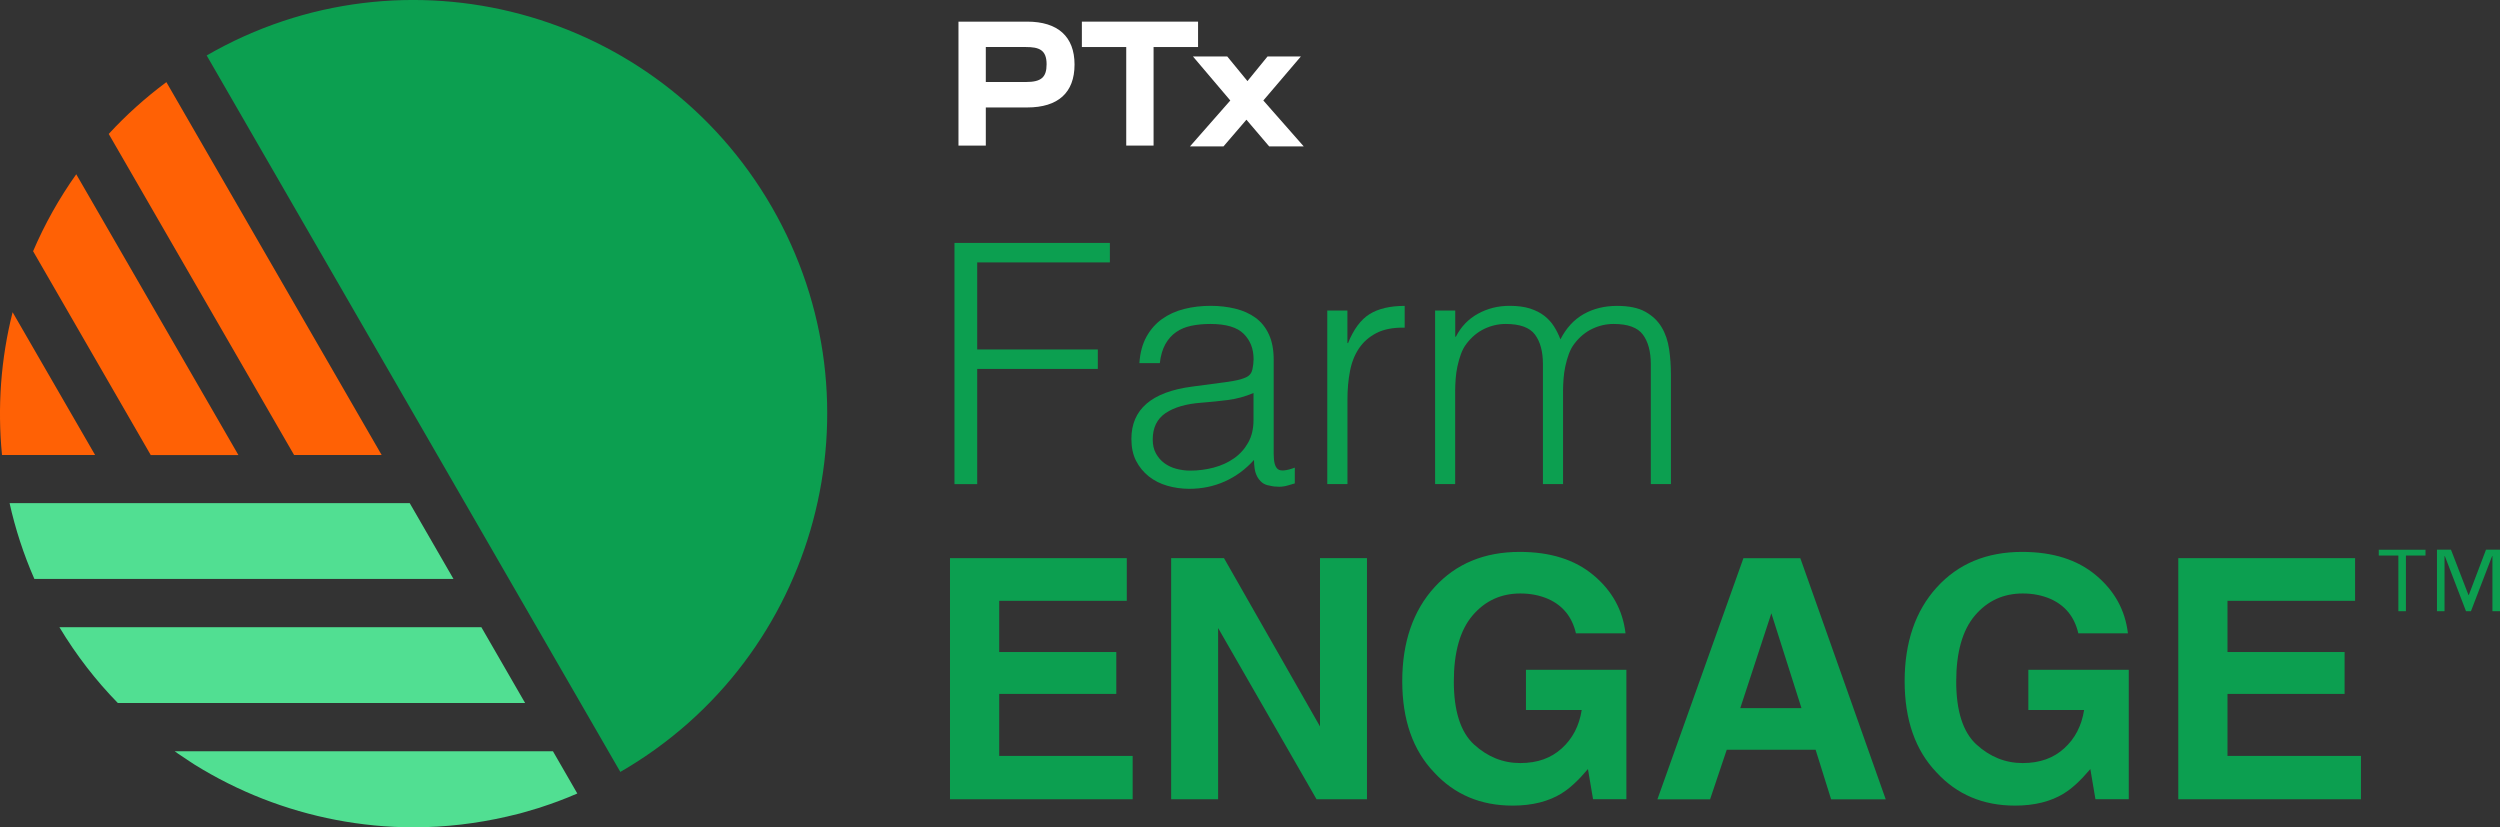 <?xml version="1.0" encoding="UTF-8"?>
<svg id="Layer_2" data-name="Layer 2" xmlns="http://www.w3.org/2000/svg" viewBox="0 0 412.48 136.5">
  <rect x="0" y="0" width="412.48" height="136.5" fill="#333333" stroke="none"/>
  <defs>
    <style>
      .cls-1 {
        fill: #fff;
      }

      .cls-2 {
        fill: #0c9f50;
      }

      .cls-3 {
        fill: #ff6105;
      }

      .cls-4 {
        fill: #51df92;
      }
    </style>
  </defs>
  <g id="Layer_1" data-name="Layer 1">
    <g>
      <path class="cls-2" d="M34.1,9.15C66.75-9.69,108.48,1.49,127.33,34.13c18.85,32.64,7.66,74.38-24.98,93.23L34.1,9.15Z"/>
      <path class="cls-4" d="M79.41,103.48H9.8c2.78,4.62,6.02,8.81,9.64,12.51h67.2s-7.22-12.51-7.22-12.51Z"/>
      <path class="cls-4" d="M67.59,83.01H1.58c.94,4.23,2.3,8.42,4.09,12.51h69.15s-7.22-12.51-7.22-12.51Z"/>
      <path class="cls-3" d="M62.97,75.07L27.45,13.55c-3.48,2.59-6.66,5.45-9.51,8.55l30.58,52.97h14.45Z"/>
      <path class="cls-3" d="M39.33,75.07L12.58,28.75c-2.83,3.99-5.22,8.25-7.12,12.7l19.41,33.63h14.45Z"/>
      <path class="cls-3" d="M15.69,75.07L2.08,51.51c-1.93,7.64-2.53,15.62-1.75,23.56h15.35Z"/>
      <path class="cls-4" d="M28.82,123.95c.15.11.3.22.46.33.7.48,1.4.95,2.11,1.41.23.15.46.3.69.45,7.18,4.47,15.11,7.56,23.36,9.14h0c4.14.79,8.41,1.22,12.78,1.22,5.31,0,10.46-.63,15.42-1.77.7-.16,1.41-.33,2.11-.51.25-.07.5-.14.75-.21.83-.23,1.65-.47,2.48-.73.13-.04.27-.09.4-.14.92-.3,1.85-.62,2.76-.96.05-.02.1-.04.15-.06.99-.37,1.98-.77,2.96-1.2l-4.02-6.97H28.82Z"/>
      <g>
        <path class="cls-1" d="M169.48,3.57h-11.34v20.45h4.51v-6.29h6.83c5.11,0,7.81-2.45,7.81-7.08s-2.77-7.08-7.81-7.08ZM162.65,7.76h6.62c2.16,0,3.41.46,3.41,2.84,0,2.16-.89,2.93-3.41,2.93h-6.62v-5.77Z"/>
        <polygon class="cls-1" points="197.67 3.57 178.5 3.57 178.5 7.76 185.82 7.76 185.82 24.02 190.33 24.02 190.33 7.76 197.67 7.76 197.67 3.57"/>
        <polygon class="cls-1" points="208.44 16.58 214.63 9.32 209.13 9.32 205.82 13.38 202.49 9.32 196.83 9.32 202.99 16.58 196.34 24.15 201.87 24.15 205.65 19.75 209.4 24.15 215.1 24.15 208.44 16.58"/>
      </g>
      <g>
        <g>
          <path class="cls-2" d="M157.48,79.87v-39.79h25.64v3.21h-21.89v14.37h19.9v3.21h-19.9v19.01h-3.76Z"/>
          <path class="cls-2" d="M201.25,63.18c.63-.07,1.37-.18,2.24-.33.87-.15,1.58-.35,2.13-.61.55-.26.89-.69,1.02-1.3.13-.61.19-1.17.19-1.69,0-1.69-.54-3.09-1.63-4.17-1.09-1.09-2.92-1.63-5.5-1.63-1.14,0-2.19.1-3.15.3-.96.2-1.8.55-2.51,1.05-.72.5-1.31,1.16-1.77,1.99-.46.83-.77,1.87-.91,3.12h-3.37c.11-1.69.5-3.14,1.16-4.34.66-1.2,1.52-2.17,2.57-2.93,1.05-.75,2.27-1.31,3.65-1.66,1.38-.35,2.85-.52,4.39-.52,1.44,0,2.79.16,4.06.47,1.27.31,2.38.81,3.32,1.49.94.68,1.68,1.59,2.21,2.74.53,1.14.8,2.54.8,4.2v15.59c0,1.29.23,2.11.69,2.46.46.35,1.39.27,2.79-.25v2.6c-.26.07-.64.18-1.13.33-.5.15-.99.22-1.46.22-.52,0-1.01-.05-1.49-.17-.55-.08-.99-.25-1.33-.53-.33-.28-.6-.61-.8-.99-.2-.39-.34-.81-.41-1.27-.07-.46-.11-.95-.11-1.46-1.4,1.55-3,2.73-4.81,3.54-1.81.81-3.76,1.22-5.86,1.22-1.25,0-2.46-.17-3.62-.5-1.16-.33-2.18-.85-3.07-1.55-.88-.7-1.58-1.56-2.1-2.57-.52-1.01-.77-2.22-.77-3.62,0-4.86,3.33-7.74,10-8.62l4.59-.61ZM206.83,64.84c-1.4.59-2.82.98-4.26,1.16s-2.87.33-4.31.44c-2.54.18-4.52.76-5.94,1.71-1.42.96-2.13,2.41-2.13,4.37,0,.88.17,1.65.53,2.29.35.64.81,1.18,1.38,1.6.57.42,1.23.74,1.99.94.76.2,1.52.3,2.29.3,1.33,0,2.62-.17,3.87-.5,1.25-.33,2.37-.84,3.34-1.52.98-.68,1.76-1.55,2.35-2.6.59-1.05.88-2.29.88-3.73v-4.48Z"/>
          <path class="cls-2" d="M222.31,79.87h-3.32v-28.63h3.32v5.36h.11c.92-2.28,2.11-3.88,3.56-4.78,1.45-.9,3.38-1.35,5.78-1.35v3.59c-1.88-.04-3.43.26-4.64.88-1.22.63-2.18,1.47-2.9,2.54-.72,1.07-1.22,2.33-1.49,3.79-.28,1.46-.41,2.98-.41,4.56v14.04Z"/>
          <path class="cls-2" d="M240.1,79.87h-3.32v-28.63h3.32v4.31h.11c.85-1.66,2.06-2.92,3.65-3.79,1.58-.87,3.32-1.3,5.2-1.3,1.33,0,2.45.15,3.37.44.92.3,1.7.69,2.35,1.19.64.5,1.18,1.08,1.6,1.74.42.66.78,1.38,1.08,2.16.96-1.88,2.24-3.27,3.84-4.17,1.6-.9,3.44-1.35,5.5-1.35,1.95,0,3.51.32,4.67.97,1.16.65,2.05,1.49,2.68,2.54.63,1.05,1.04,2.26,1.24,3.62.2,1.36.3,2.76.3,4.2v18.07h-3.32v-19.79c0-2.06-.43-3.68-1.3-4.86-.87-1.18-2.48-1.77-4.84-1.77-1.22,0-2.39.27-3.51.8-1.12.53-2.11,1.35-2.96,2.46-.37.48-.67,1.04-.91,1.69-.24.65-.43,1.32-.58,2.02-.15.7-.25,1.4-.3,2.1s-.08,1.35-.08,1.93v15.42h-3.32v-19.79c0-2.06-.43-3.68-1.3-4.86-.87-1.18-2.48-1.77-4.84-1.77-1.22,0-2.39.27-3.51.8-1.12.53-2.11,1.35-2.96,2.46-.37.48-.67,1.04-.91,1.69-.24.65-.43,1.32-.58,2.02-.15.7-.25,1.4-.3,2.1s-.08,1.35-.08,1.93v15.42Z"/>
        </g>
        <g>
          <g>
            <path class="cls-2" d="M184.18,114.49h-19.32v10.23h22.02v7.15h-30.14v-39.78h29.17v7.04h-21.05v8.45h19.32v6.91Z"/>
            <path class="cls-2" d="M225.53,131.87h-8.31l-16.24-28.25v28.25h-7.75v-39.78h8.72l15.84,27.77v-27.77h7.75v39.78Z"/>
            <path class="cls-2" d="M257.67,130.9c-2.2,1.35-4.89,2.02-8.1,2.02-5.27,0-9.59-1.83-12.95-5.48-3.51-3.67-5.26-8.69-5.26-15.06s1.77-11.6,5.32-15.49c3.54-3.89,8.23-5.83,14.06-5.83,5.06,0,9.12,1.28,12.18,3.85,3.07,2.56,4.83,5.76,5.28,9.59h-8.18c-.63-2.72-2.17-4.61-4.61-5.69-1.37-.59-2.89-.89-4.56-.89-3.2,0-5.83,1.21-7.89,3.63-2.06,2.42-3.09,6.06-3.09,10.91s1.12,8.36,3.35,10.39c2.23,2.03,4.77,3.05,7.61,3.05s5.07-.81,6.85-2.42c1.78-1.61,2.88-3.72,3.29-6.33h-9.2v-6.64h16.57v21.35h-5.5l-.84-4.97c-1.6,1.89-3.04,3.22-4.32,3.99Z"/>
            <path class="cls-2" d="M299.55,123.7h-14.65l-2.75,8.18h-8.69l14.19-39.78h9.39l14.09,39.78h-9.01l-2.56-8.18ZM297.23,116.84l-4.97-15.65-5.13,15.65h10.09Z"/>
            <path class="cls-2" d="M340.56,130.9c-2.2,1.35-4.89,2.02-8.1,2.02-5.27,0-9.59-1.83-12.95-5.48-3.51-3.67-5.26-8.69-5.26-15.06s1.77-11.6,5.32-15.49c3.54-3.89,8.23-5.83,14.06-5.83,5.06,0,9.12,1.28,12.18,3.85,3.07,2.56,4.83,5.76,5.28,9.59h-8.18c-.63-2.72-2.17-4.61-4.61-5.69-1.37-.59-2.89-.89-4.56-.89-3.2,0-5.83,1.21-7.89,3.63-2.06,2.42-3.09,6.06-3.09,10.91s1.12,8.36,3.35,10.39c2.23,2.03,4.77,3.05,7.61,3.05s5.07-.81,6.85-2.42c1.78-1.61,2.88-3.72,3.29-6.33h-9.2v-6.64h16.57v21.35h-5.5l-.84-4.97c-1.6,1.89-3.04,3.22-4.32,3.99Z"/>
            <path class="cls-2" d="M386.84,114.49h-19.32v10.23h22.02v7.15h-30.14v-39.78h29.17v7.04h-21.05v8.45h19.32v6.91Z"/>
          </g>
          <path class="cls-2" d="M400.19,91.66h-3.23v9.18h-1.25v-9.18h-3.23v-.96h7.71v.96ZM412.48,100.84h-1.25v-9.09h-.05l-3.49,9.09h-.82l-3.49-9.09h-.05v9.09h-1.25v-10.15h2.31l2.89,7.49h.05l2.84-7.49h2.31v10.15Z"/>
        </g>
      </g>
    </g>
  </g>
</svg>